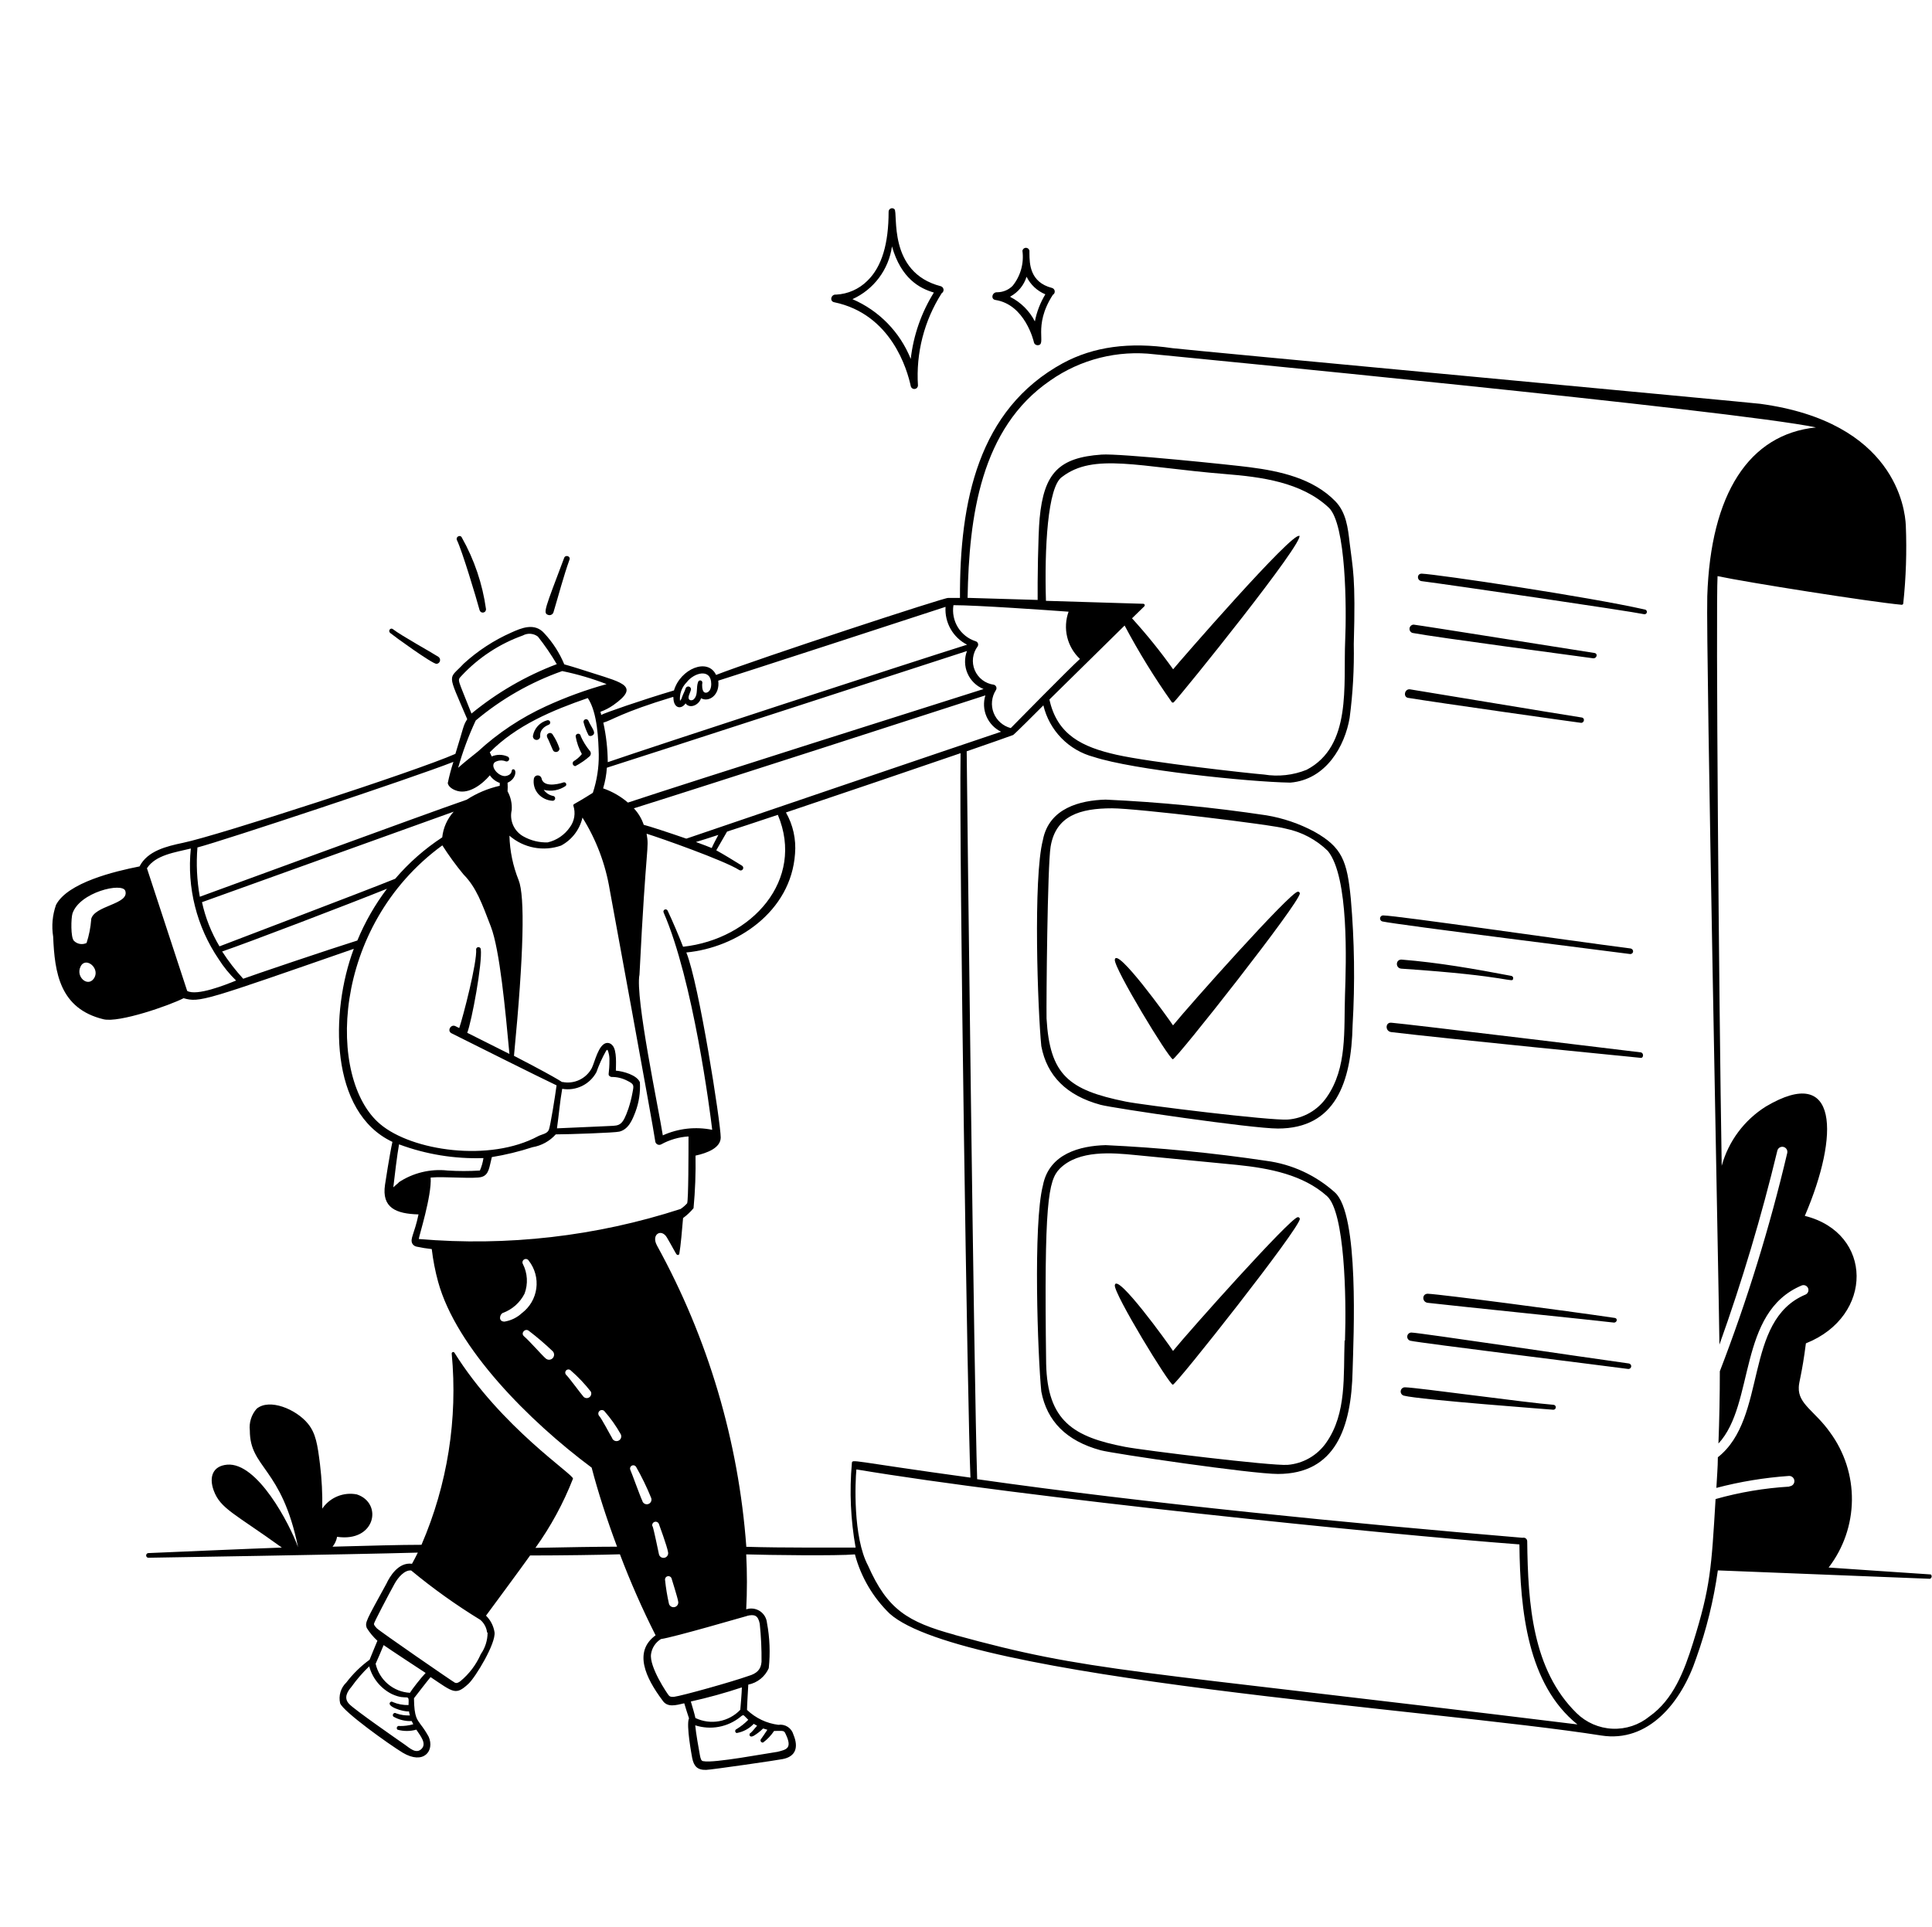 <svg width="391" height="390" viewBox="0 0 391 390" fill="none" xmlns="http://www.w3.org/2000/svg">
<path d="M78.958 128.117C79.738 128.777 87.478 134.377 88.338 134.377C88.503 134.366 88.659 134.303 88.786 134.197C88.912 134.091 89.002 133.948 89.042 133.788C89.082 133.628 89.07 133.459 89.008 133.307C88.947 133.154 88.838 133.024 88.698 132.937C87.918 132.397 80.998 128.537 79.578 127.397C79.078 126.937 78.458 127.637 78.958 128.117ZM97.058 123.497C97.097 123.658 97.195 123.798 97.332 123.89C97.469 123.982 97.636 124.019 97.8 123.994C97.963 123.969 98.112 123.884 98.215 123.754C98.318 123.625 98.369 123.462 98.358 123.297C97.65 118.199 95.987 113.28 93.458 108.797C93.138 108.137 92.158 108.677 92.478 109.337C93.538 111.517 96.358 120.917 97.058 123.497ZM110.958 124.477C111.064 124.511 111.176 124.523 111.288 124.513C111.399 124.504 111.507 124.472 111.606 124.419C111.704 124.367 111.792 124.296 111.862 124.21C111.933 124.123 111.986 124.024 112.018 123.917C113.078 120.397 114.018 116.737 115.258 113.277C115.518 112.577 114.438 112.237 114.178 112.917C110.278 123.297 109.818 124.117 110.958 124.477ZM114.098 158.357C112.518 158.897 109.918 159.277 109.598 157.537C109.551 157.369 109.45 157.221 109.311 157.116C109.172 157.011 109.002 156.954 108.828 156.954C108.654 156.954 108.484 157.011 108.345 157.116C108.206 157.221 108.105 157.369 108.058 157.537C107.954 158.104 107.981 158.687 108.137 159.241C108.293 159.796 108.574 160.307 108.958 160.737C109.708 161.554 110.75 162.042 111.858 162.097C111.991 162.097 112.118 162.044 112.212 161.951C112.305 161.857 112.358 161.73 112.358 161.597C112.358 161.464 112.305 161.337 112.212 161.243C112.118 161.15 111.991 161.097 111.858 161.097C111.121 160.931 110.472 160.496 110.038 159.877C110.795 160.073 111.586 160.104 112.356 159.965C113.126 159.827 113.856 159.524 114.498 159.077C114.556 159.009 114.592 158.925 114.601 158.835C114.609 158.746 114.591 158.657 114.547 158.579C114.504 158.5 114.438 158.437 114.357 158.398C114.277 158.358 114.187 158.344 114.098 158.357ZM117.538 149.037C117.538 148.899 117.483 148.767 117.386 148.669C117.288 148.572 117.156 148.517 117.018 148.517C116.88 148.517 116.748 148.572 116.65 148.669C116.553 148.767 116.498 148.899 116.498 149.037C116.714 150.299 117.14 151.516 117.758 152.637C117.308 153.204 116.759 153.685 116.138 154.057C116.041 154.124 115.968 154.22 115.929 154.331C115.89 154.442 115.887 154.562 115.92 154.675C115.953 154.788 116.021 154.888 116.114 154.96C116.207 155.032 116.32 155.073 116.438 155.077C117.482 154.53 118.456 153.858 119.338 153.077C119.485 152.927 119.567 152.726 119.567 152.517C119.567 152.308 119.485 152.107 119.338 151.957C118.613 151.067 118.008 150.085 117.538 149.037ZM110.958 148.477C110.458 148.757 110.738 149.297 110.958 149.677C111.918 151.937 111.958 151.977 112.038 152.037C112.139 152.128 112.264 152.188 112.398 152.211C112.533 152.234 112.67 152.218 112.796 152.166C112.921 152.113 113.03 152.027 113.108 151.915C113.186 151.804 113.231 151.673 113.238 151.537C112.912 150.531 112.448 149.575 111.858 148.697C111.817 148.62 111.76 148.552 111.691 148.498C111.622 148.444 111.542 148.406 111.457 148.385C111.372 148.364 111.284 148.362 111.198 148.378C111.112 148.393 111.03 148.427 110.958 148.477ZM119.078 145.877C119.024 145.763 118.93 145.674 118.814 145.624C118.698 145.574 118.568 145.569 118.448 145.608C118.328 145.647 118.227 145.728 118.162 145.837C118.098 145.945 118.075 146.073 118.098 146.197C118.341 147.127 118.69 148.026 119.138 148.877C119.245 148.947 119.37 148.984 119.498 148.984C119.626 148.984 119.751 148.947 119.858 148.877C120.818 148.377 119.718 147.357 119.078 145.877ZM109.318 148.897C109.318 148.557 109.318 147.417 111.018 146.717C111.14 146.68 111.242 146.596 111.302 146.483C111.362 146.371 111.375 146.239 111.338 146.117C111.301 145.995 111.217 145.893 111.104 145.833C110.992 145.773 110.86 145.76 110.738 145.797C110.011 145.996 109.355 146.396 108.845 146.952C108.336 147.507 107.993 148.195 107.858 148.937C107.844 149.043 107.853 149.152 107.884 149.254C107.916 149.357 107.969 149.451 108.041 149.531C108.112 149.611 108.201 149.674 108.299 149.716C108.398 149.759 108.504 149.779 108.612 149.776C108.719 149.773 108.824 149.747 108.92 149.699C109.016 149.652 109.101 149.584 109.168 149.5C109.235 149.416 109.284 149.319 109.31 149.215C109.335 149.111 109.338 149.002 109.318 148.897ZM168.818 61.177C180.398 63.577 183.618 74.837 184.338 78.237C184.392 78.399 184.501 78.538 184.646 78.629C184.79 78.72 184.962 78.758 185.132 78.737C185.302 78.716 185.459 78.637 185.577 78.513C185.694 78.389 185.766 78.228 185.778 78.057C185.348 71.472 187.03 64.921 190.578 59.357C190.709 59.279 190.814 59.165 190.881 59.029C190.948 58.892 190.973 58.739 190.954 58.588C190.935 58.437 190.872 58.295 190.773 58.179C190.675 58.064 190.544 57.98 190.398 57.937C179.538 55.137 181.818 43.077 181.018 42.337C180.919 42.244 180.795 42.181 180.662 42.157C180.528 42.133 180.39 42.149 180.265 42.202C180.14 42.255 180.033 42.343 179.957 42.456C179.881 42.569 179.84 42.701 179.838 42.837C179.838 49.277 178.498 53.977 175.538 56.837C173.845 58.524 171.585 59.522 169.198 59.637C168.198 59.517 167.818 60.977 168.818 61.177ZM172.518 60.557C174.643 59.594 176.49 58.11 177.888 56.243C179.286 54.376 180.191 52.187 180.518 49.877C182.378 56.397 186.118 58.377 188.998 59.217C186.458 63.293 184.859 67.885 184.318 72.657C182.141 67.221 177.898 62.87 172.518 60.557ZM201.438 60.717C207.438 61.637 209.198 69.017 209.258 69.337C209.302 69.494 209.396 69.632 209.527 69.729C209.657 69.827 209.815 69.879 209.978 69.877C211.978 69.877 208.898 66.137 213.078 59.677C213.211 59.602 213.318 59.488 213.385 59.351C213.452 59.214 213.476 59.06 213.455 58.909C213.433 58.758 213.367 58.617 213.264 58.504C213.161 58.392 213.027 58.312 212.878 58.277C208.398 57.117 208.358 53.337 208.338 51.297V50.757C208.31 50.589 208.223 50.437 208.093 50.327C207.963 50.217 207.798 50.157 207.628 50.157C207.458 50.157 207.293 50.217 207.163 50.327C207.033 50.437 206.946 50.589 206.918 50.757C207.089 52.017 207 53.3 206.656 54.524C206.312 55.749 205.721 56.89 204.918 57.877C204.107 58.678 203.018 59.137 201.878 59.157C200.778 59.057 200.438 60.557 201.438 60.717ZM204.478 60.017C206.052 59.163 207.229 57.727 207.758 56.017C208.552 57.625 209.902 58.89 211.558 59.577C210.534 61.265 209.817 63.12 209.438 65.057C208.346 62.929 206.61 61.2 204.478 60.117V60.017ZM262.638 246.377C261.018 246.617 240.638 269.457 237.398 273.457C236.378 271.877 225.958 257.457 225.618 260.157C225.398 261.877 236.658 280.317 237.358 280.297C238.058 280.277 263.158 248.497 263.058 246.717C263.053 246.667 263.038 246.619 263.014 246.574C262.991 246.53 262.958 246.491 262.919 246.459C262.88 246.428 262.835 246.404 262.787 246.39C262.739 246.376 262.688 246.371 262.638 246.377ZM237.358 214.417C238.058 214.417 263.158 182.597 263.058 180.837C263.056 180.786 263.043 180.736 263.02 180.69C262.997 180.645 262.965 180.604 262.925 180.572C262.885 180.54 262.839 180.517 262.79 180.504C262.74 180.491 262.688 180.488 262.638 180.497C261.018 180.677 240.638 203.557 237.398 207.557C236.398 206.037 225.958 191.557 225.618 194.257C225.398 195.937 236.518 214.257 237.358 214.417ZM332.958 123.397C321.298 120.757 290.958 116.257 287.718 116.117C286.718 116.117 286.718 117.517 287.718 117.637C293.238 118.337 329.438 123.637 332.798 124.337C332.916 124.343 333.031 124.306 333.123 124.232C333.215 124.159 333.277 124.054 333.296 123.938C333.316 123.822 333.293 123.703 333.23 123.603C333.168 123.503 333.071 123.43 332.958 123.397ZM285.858 128.117C290.578 129.017 319.498 132.837 322.478 133.257C323.178 133.257 323.418 132.297 322.698 132.177C318.858 131.597 287.698 126.617 286.098 126.437C285.894 126.441 285.699 126.518 285.546 126.653C285.394 126.788 285.294 126.973 285.265 127.175C285.237 127.377 285.28 127.582 285.389 127.755C285.497 127.927 285.664 128.056 285.858 128.117ZM284.958 141.257C290.618 142.197 319.778 146.317 319.998 146.317C320.638 146.317 320.798 145.337 320.118 145.237C315.018 144.457 286.498 139.697 285.378 139.537C284.258 139.377 283.918 141.077 284.958 141.257ZM329.918 193.117C330.678 193.117 330.738 192.077 329.918 191.977C316.558 190.257 283.078 185.377 279.918 185.297C279.767 185.296 279.621 185.35 279.507 185.45C279.393 185.549 279.319 185.687 279.3 185.836C279.28 185.986 279.316 186.138 279.4 186.263C279.485 186.389 279.612 186.479 279.758 186.517C282.958 187.217 326.338 192.637 329.918 193.117ZM283.618 194.237C282.398 194.237 282.398 195.997 283.618 196.077C306.098 197.577 306.038 199.097 306.238 198.077C306.25 198.017 306.249 197.954 306.236 197.894C306.223 197.834 306.198 197.777 306.162 197.727C306.127 197.676 306.082 197.634 306.029 197.601C305.977 197.568 305.919 197.547 305.858 197.537C298.398 196.117 291.118 194.837 283.618 194.237ZM332.038 213.017C332.038 213.017 284.498 207.237 281.578 207.017C280.318 206.897 280.298 208.777 281.578 208.917C291.578 210.137 332.118 214.137 332.118 214.137C332.658 214.117 332.678 213.097 332.038 213.017ZM326.638 267.717C327.258 267.717 327.438 266.877 326.818 266.777C316.958 265.317 291.818 262.017 288.958 261.877C287.738 261.877 287.758 263.577 288.958 263.717C293.318 264.237 323.878 267.357 326.638 267.717ZM329.678 275.997C320.498 274.737 287.198 269.757 285.678 269.737C285.467 269.726 285.26 269.795 285.098 269.93C284.936 270.065 284.83 270.256 284.803 270.466C284.775 270.675 284.827 270.887 284.948 271.059C285.07 271.232 285.252 271.353 285.458 271.397C286.878 271.777 326.118 276.637 329.458 277.097C329.604 277.126 329.755 277.096 329.879 277.014C330.003 276.931 330.089 276.803 330.118 276.657C330.147 276.511 330.117 276.36 330.035 276.236C329.952 276.112 329.824 276.026 329.678 275.997ZM314.398 284.357C309.238 283.977 287.018 280.897 284.398 280.817C284.18 280.8 283.963 280.866 283.792 281.003C283.621 281.14 283.509 281.337 283.478 281.554C283.447 281.771 283.501 281.991 283.627 282.17C283.753 282.349 283.943 282.473 284.158 282.517C287.298 283.337 314.558 285.357 314.338 285.357C314.471 285.365 314.601 285.32 314.7 285.232C314.8 285.144 314.86 285.02 314.868 284.887C314.876 284.754 314.831 284.624 314.743 284.525C314.655 284.425 314.531 284.365 314.398 284.357Z" fill="black"/>
<path d="M270.121 241.337C266.26 237.873 261.443 235.657 256.301 234.977C245.515 233.367 234.654 232.306 223.761 231.797C218.661 231.937 212.301 233.477 211.061 239.977C209.061 247.697 210.021 274.517 210.741 281.677C211.881 287.677 215.821 291.677 222.741 293.557C225.241 294.237 253.321 298.357 258.621 298.357C270.221 298.357 273.501 289.077 273.741 277.437C273.921 270.797 275.141 245.697 270.121 241.337ZM272.121 271.337C271.861 278.437 272.581 286.037 268.421 291.997C267.527 293.286 266.359 294.36 264.999 295.142C263.64 295.924 262.124 296.394 260.561 296.517C257.241 296.737 231.461 293.597 227.721 292.877C217.301 290.877 211.981 287.697 211.721 276.057C211.281 243.377 212.141 238.917 214.481 236.557C218.321 232.717 225.181 233.357 229.701 233.797L250.341 235.797C256.961 236.477 263.741 237.797 268.561 242.117C272.161 245.337 272.501 262.657 272.201 271.377L272.121 271.337ZM273.381 181.957C272.641 174.217 271.601 171.477 265.941 168.317C262.926 166.709 259.67 165.601 256.301 165.037C245.516 163.417 234.655 162.356 223.761 161.857C218.661 161.997 212.301 163.537 211.061 170.037C209.061 177.757 210.021 204.577 210.741 211.757C211.881 217.757 215.821 221.757 222.741 223.637C225.241 224.317 253.321 228.437 258.621 228.437C270.221 228.437 273.501 219.157 273.741 207.517C274.237 199 274.117 190.458 273.381 181.957ZM212.621 171.397C213.661 165.077 218.621 163.617 225.061 163.617C229.961 163.617 257.621 166.937 260.221 167.737C263.427 168.392 266.377 169.954 268.721 172.237C273.041 177.497 272.421 194.897 272.201 201.437C271.961 208.537 272.681 216.137 268.501 222.097C267.612 223.39 266.444 224.467 265.084 225.25C263.724 226.032 262.205 226.499 260.641 226.617C257.181 226.877 231.301 223.697 227.801 222.977C216.261 220.637 212.461 217.597 211.801 206.157C211.741 202.557 211.981 175.377 212.621 171.397Z" fill="black"/>
<path d="M390.76 318.698C387.72 318.518 371.36 317.378 370.08 317.298C373.084 313.388 374.738 308.609 374.792 303.678C374.847 298.747 373.298 293.933 370.38 289.958C367.32 285.618 363.9 284.238 364.04 280.838C364.04 279.738 364.68 278.198 365.48 271.918C379.28 266.438 379.12 249.558 365.26 246.118C372.28 229.778 372.14 215.238 357.38 223.978C353.006 226.722 349.817 231.002 348.44 235.978C347.86 201.638 347.24 122.558 347.6 116.618C353.6 117.898 378.44 121.818 384.84 122.418C384.879 122.424 384.919 122.421 384.958 122.411C384.996 122.401 385.032 122.383 385.064 122.359C385.096 122.335 385.122 122.305 385.142 122.27C385.162 122.236 385.175 122.197 385.18 122.158C385.742 116.918 385.916 111.644 385.7 106.378C385.56 102.918 383.46 85.418 356.22 81.738C354.72 81.518 239.52 70.798 237.3 70.478C228.5 69.178 221.3 70.178 215.1 73.518C197.96 82.878 194.2 101.518 194.28 121.038H191.88C191.88 120.698 153.24 133.378 144.92 136.618C143.24 133.058 137.7 135.398 136.4 139.758C129.68 141.758 122.4 144.298 121.66 144.718C121.66 144.498 121.56 144.278 121.52 144.078C122.451 143.746 123.332 143.289 124.14 142.718C129.48 138.938 126.14 138.218 119.98 136.258C118.1 135.658 116.14 135.018 114.2 134.478C113.245 132.178 111.89 130.066 110.2 128.238C108.2 125.918 105.44 127.158 103.44 128.058C99.923 129.621 96.681 131.742 93.84 134.338C90.72 137.718 90.4 135.798 94.56 145.578C93.7 146.898 93.86 147.178 92.16 152.598C84.36 156.058 43.96 169.178 37.06 170.598C33.64 171.318 29.86 172.238 28.24 175.378C23.2 176.378 13.72 178.638 11.34 183.158C10.612 185.223 10.413 187.436 10.76 189.598C11.06 196.878 12.08 204.158 20.94 206.318C24.12 207.078 34.3 203.518 37.16 202.058C40.42 202.978 41.44 202.538 71.6 192.058C66.78 204.938 66.7 225.158 79.42 231.138C78.88 233.518 77.92 239.758 77.92 239.818C77.22 244.498 80.16 245.698 84.7 245.818C83.86 249.818 82.94 250.718 83.44 251.718C83.527 251.875 83.647 252.012 83.792 252.119C83.937 252.226 84.103 252.301 84.28 252.338C85.303 252.561 86.338 252.728 87.38 252.838C87.642 255.067 88.07 257.273 88.66 259.438C92.34 272.878 107.12 287.678 119.74 297.078C121.02 301.998 122.82 307.558 124.88 313.078C121.4 313.078 113.94 313.198 108.36 313.318C111.466 308.986 114.019 304.283 115.96 299.318C116.26 298.558 101.46 288.998 91.96 273.798C91.92 273.743 91.864 273.704 91.799 273.685C91.734 273.667 91.665 273.67 91.603 273.696C91.541 273.721 91.489 273.767 91.456 273.825C91.422 273.883 91.41 273.951 91.42 274.018C92.665 287.221 90.56 300.524 85.3 312.698C81 312.698 74.92 312.878 67.3 313.078C67.772 312.501 68.089 311.812 68.22 311.078C76 312.238 77.54 304.258 72.22 302.498C70.899 302.238 69.531 302.373 68.286 302.885C67.042 303.397 65.975 304.264 65.22 305.378C65.276 302.378 65.122 299.377 64.76 296.398C64.26 292.398 63.92 290.138 62.32 288.178C59.92 285.238 54.52 282.998 51.94 285.158C51.415 285.754 51.021 286.454 50.783 287.212C50.545 287.969 50.469 288.769 50.56 289.558C50.56 297.238 57 296.918 60.32 313.178C58.62 308.478 52.1 295.938 45.96 296.478C43.06 296.738 42.26 298.958 43.24 301.678C44.6 305.418 47.52 306.378 57.04 313.258C52.52 313.398 29.96 314.378 29.96 314.378C29.852 314.4 29.755 314.459 29.685 314.545C29.615 314.631 29.577 314.738 29.577 314.848C29.577 314.958 29.615 315.065 29.685 315.151C29.755 315.237 29.852 315.296 29.96 315.318C29.96 315.318 71.1 314.658 84.56 314.278C84.18 315.038 83.8 315.798 83.38 316.538C80.62 316.158 78.86 319.158 78.22 320.538C74.06 328.138 73.84 328.398 74.22 329.518C74.816 330.48 75.543 331.355 76.38 332.118C76.02 332.938 75.06 335.338 74.8 335.958C73.02 337.257 71.437 338.806 70.1 340.558C69.539 341.09 69.128 341.759 68.907 342.5C68.686 343.24 68.662 344.026 68.84 344.778C69.48 346.478 78.68 353.058 81.5 354.778C85.74 357.298 88 354.398 86.76 351.558C86.283 350.681 85.735 349.844 85.12 349.058C84.48 348.078 83.82 347.718 83.78 343.758C84.14 343.298 86.38 340.378 87.14 339.478C91.8 342.598 92.2 343.238 94.82 340.818C96.24 339.498 100.4 332.618 100.08 330.378C99.879 329.109 99.276 327.938 98.36 327.038C99.46 325.538 105.56 317.298 107.28 314.858C113.28 314.858 122.1 314.738 125.46 314.618C127.576 320.208 129.986 325.682 132.68 331.018C128.14 334.318 130.68 339.638 134.02 344.118C135.04 345.738 136.8 345.158 138.48 344.778C138.68 345.458 139.22 347.198 139.44 347.818C138.82 349.198 140.02 355.458 140.08 355.818C140.42 357.538 141.14 358.298 142.9 358.258C143.82 358.258 157.58 356.258 158.36 356.078C161.06 355.578 161.64 353.678 160.58 351.138C160.405 350.486 159.996 349.922 159.432 349.553C158.867 349.184 158.186 349.036 157.52 349.138C155.138 348.836 152.915 347.777 151.18 346.118C151.18 345.318 151.38 342.118 151.44 340.998C152.346 340.819 153.196 340.423 153.916 339.845C154.637 339.267 155.208 338.524 155.58 337.678C155.908 334.617 155.787 331.524 155.22 328.498C155.175 328.018 155.023 327.554 154.774 327.141C154.525 326.728 154.186 326.377 153.782 326.113C153.378 325.85 152.92 325.681 152.441 325.619C151.963 325.558 151.477 325.605 151.02 325.758C151.21 322.054 151.21 318.342 151.02 314.638C155.6 314.778 169.46 314.958 173.02 314.638C174.233 319.203 176.666 323.352 180.06 326.638C194.96 339.938 290.06 345.938 324.06 351.298C333.54 352.798 340.26 344.718 343.3 335.598C345.354 329.855 346.815 323.918 347.66 317.878L390.58 319.578C390.666 319.549 390.743 319.498 390.803 319.429C390.863 319.361 390.904 319.279 390.922 319.19C390.94 319.101 390.935 319.008 390.906 318.922C390.878 318.836 390.827 318.758 390.76 318.698ZM18.96 198.118C17.72 199.838 15.26 197.718 16.32 195.618C17.38 193.518 20.44 196.118 18.96 198.118ZM18.46 186.118C18.337 187.736 18.021 189.334 17.52 190.878C17.1 191.08 16.628 191.146 16.169 191.067C15.71 190.988 15.288 190.768 14.96 190.438C14.28 189.758 14.38 185.858 14.66 184.938C16.06 180.598 24.8 178.538 25.36 180.338C26.24 183.078 18.96 183.278 18.44 186.118H18.46ZM84.26 350.118C85.12 351.418 86.4 352.938 85.3 354.018C84.2 355.098 82.94 353.858 81.94 353.158C80.56 352.198 71.94 346.218 70.7 344.958C69.46 343.698 70.32 342.398 71.12 341.458C72.187 339.962 73.392 338.569 74.72 337.298C75.045 338.499 75.619 339.618 76.405 340.582C77.19 341.547 78.17 342.336 79.28 342.898C82.58 344.438 82.8 342.438 82.68 345.138C81.596 345.165 80.518 344.961 79.52 344.538C79.447 344.476 79.355 344.442 79.26 344.442C79.164 344.442 79.072 344.476 79 344.538C78.08 345.378 81.54 346.538 82.78 346.418C82.78 346.658 82.9 346.998 82.96 347.238C82.015 347.277 81.071 347.134 80.18 346.818C79.76 346.498 79.26 347.118 79.62 347.478C80.743 348.121 82.026 348.433 83.32 348.378C83.414 348.597 83.521 348.811 83.64 349.018C82.743 349.277 81.812 349.398 80.88 349.378C80.784 349.345 80.68 349.347 80.586 349.382C80.491 349.417 80.411 349.483 80.36 349.57C80.308 349.656 80.288 349.758 80.302 349.858C80.317 349.958 80.365 350.05 80.44 350.118C81.682 350.466 82.997 350.466 84.24 350.118H84.26ZM82.96 342.658C81.321 342.564 79.758 341.939 78.506 340.878C77.254 339.818 76.382 338.378 76.02 336.778C76.36 336.078 77.22 333.998 77.64 332.998C79.06 333.998 84.68 337.678 86.14 338.638C85.24 339.558 83.36 341.978 82.96 342.658ZM98.68 330.458C98.678 332.025 98.197 333.553 97.3 334.838C96.368 336.964 94.95 338.841 93.16 340.318C92.7 340.638 92.42 340.758 92.08 340.618C91.74 340.478 76.78 330.158 76.24 329.578C76 329.298 75.68 328.978 75.68 328.698C75.68 328.418 78.68 322.698 79.9 320.498C80.58 319.298 81.9 317.738 83.22 317.898C87.642 321.56 92.321 324.902 97.22 327.898C97.977 328.551 98.462 329.465 98.58 330.458H98.68ZM192.96 122.498C197.64 122.498 212.22 123.518 216.26 123.818C215.667 125.462 215.568 127.243 215.977 128.943C216.386 130.642 217.284 132.184 218.56 133.378C216.56 135.178 204.9 147.018 204.56 147.378C203.779 147.175 203.058 146.789 202.455 146.253C201.853 145.717 201.386 145.046 201.093 144.294C200.8 143.543 200.69 142.732 200.771 141.93C200.852 141.127 201.122 140.356 201.56 139.678C201.62 139.581 201.656 139.472 201.666 139.358C201.676 139.245 201.658 139.131 201.615 139.026C201.572 138.92 201.505 138.827 201.419 138.752C201.333 138.678 201.23 138.625 201.12 138.598C200.276 138.485 199.478 138.154 198.802 137.637C198.126 137.12 197.598 136.435 197.268 135.651C196.939 134.867 196.82 134.01 196.924 133.166C197.027 132.322 197.35 131.519 197.86 130.838C197.916 130.745 197.95 130.64 197.959 130.531C197.968 130.423 197.951 130.314 197.91 130.213C197.869 130.112 197.806 130.022 197.724 129.95C197.642 129.878 197.545 129.826 197.44 129.798C195.947 129.313 194.676 128.311 193.855 126.973C193.034 125.635 192.716 124.049 192.96 122.498ZM262.96 108.498C261.68 107.438 238.48 134.158 237.42 135.478C234.855 131.875 232.077 128.428 229.1 125.158L231.58 122.738C231.624 122.697 231.654 122.644 231.668 122.586C231.681 122.527 231.677 122.466 231.656 122.41C231.634 122.354 231.596 122.306 231.547 122.272C231.498 122.237 231.44 122.219 231.38 122.218L211.68 121.618C211.36 111.038 212.02 98.478 214.94 96.538C221.36 91.598 230.44 94.538 248 95.958C255.22 96.538 263.38 97.578 268.9 102.738C272.46 106.058 272.52 123.258 272.24 129.618C271.84 138.698 273.64 150.998 264.44 155.818C261.702 156.923 258.713 157.255 255.8 156.778C252.94 156.558 232.88 154.338 225.96 152.778C219.04 151.218 213.96 148.778 212.38 141.598L227.6 126.618C230.446 131.982 233.633 137.16 237.14 142.118C237.166 142.151 237.199 142.178 237.237 142.197C237.275 142.215 237.317 142.225 237.36 142.225C237.402 142.225 237.444 142.215 237.482 142.197C237.52 142.178 237.553 142.151 237.58 142.118C239.36 140.278 264.22 109.458 262.96 108.398V108.498ZM134.3 184.698C140.3 198.498 143.7 224.978 144.14 228.698C140.771 228.011 137.272 228.403 134.14 229.818C133.34 224.638 128.5 201.818 129.42 197.278C130.78 169.938 131.42 172.018 130.86 168.758C133.6 169.598 146.58 174.178 149.62 176.118C149.736 176.192 149.878 176.217 150.013 176.187C150.148 176.157 150.265 176.075 150.34 175.958C150.414 175.841 150.439 175.7 150.409 175.565C150.379 175.43 150.296 175.312 150.18 175.238C148.36 174.118 146.66 173.058 144.96 172.118C145.44 171.278 146.96 168.658 147.08 168.438C147.2 168.218 146.22 168.698 157.42 164.938C162.96 178.118 152.16 190.118 138.24 191.638C137.28 189.178 136.24 186.738 135.12 184.338C135.072 184.229 134.983 184.144 134.872 184.101C134.762 184.058 134.638 184.06 134.53 184.108C134.421 184.156 134.336 184.245 134.292 184.355C134.249 184.466 134.252 184.589 134.3 184.698ZM140.84 170.438C141.94 170.118 143.48 169.618 145.38 168.998C144.88 169.938 144.32 170.998 144.04 171.658C143.44 171.398 142.26 170.958 140.84 170.438ZM138.84 169.738C135.38 168.538 131.4 167.238 130.28 166.958C129.863 165.713 129.181 164.573 128.28 163.618C142.72 159.098 192.1 143.138 199.42 140.758C198.984 142.162 199.065 143.676 199.648 145.026C200.232 146.376 201.278 147.473 202.6 148.118C196.58 150.118 140.96 169.038 138.96 169.738H138.84ZM199.04 139.478C188.82 142.718 140.16 158.118 127.08 162.458C125.603 161.19 123.9 160.212 122.06 159.578C122.472 158.218 122.727 156.816 122.82 155.398C127.48 153.958 195.7 131.778 195.7 131.778C195.14 133.246 195.179 134.874 195.807 136.314C196.435 137.754 197.603 138.89 199.06 139.478H199.04ZM138.96 138.118C140.48 136.118 143.94 135.218 143.94 138.458C143.94 140.138 142.86 140.458 142.46 140.078C142.06 139.698 142.06 138.578 142.14 138.238C142.156 138.132 142.134 138.023 142.076 137.932C142.018 137.842 141.929 137.775 141.826 137.746C141.723 137.716 141.612 137.726 141.515 137.772C141.418 137.818 141.341 137.899 141.3 137.998C140.84 139.158 141.3 140.498 140.54 141.398C140.447 141.539 140.312 141.647 140.153 141.705C139.994 141.762 139.821 141.767 139.66 141.718C138.94 141.358 139.66 140.358 139.84 139.598C139.859 139.465 139.829 139.33 139.757 139.217C139.685 139.105 139.575 139.021 139.447 138.982C139.319 138.944 139.181 138.952 139.059 139.007C138.936 139.061 138.837 139.157 138.78 139.278C138.52 140.078 138.38 140.178 138.02 141.138C137.955 141.41 137.817 141.659 137.62 141.858C137.552 141.174 137.637 140.484 137.869 139.837C138.101 139.19 138.473 138.603 138.96 138.118ZM136.28 141.118C136.28 143.518 137.94 143.618 138.74 142.378C139.62 143.558 141.46 142.698 141.88 141.338C143.46 142.218 145.74 140.698 145.36 137.778C147.36 137.178 188.56 123.778 191.36 122.838C191.256 124.401 191.614 125.961 192.39 127.323C193.165 128.684 194.323 129.788 195.72 130.498C184.48 134.018 131.72 151.258 123 154.278C122.981 151.587 122.679 148.906 122.1 146.278C123.9 145.778 125.72 144.238 136.18 141.078L136.28 141.118ZM93.44 136.758C96.854 133.105 101.092 130.321 105.8 128.638C106.276 128.373 106.819 128.252 107.362 128.292C107.906 128.331 108.426 128.527 108.86 128.858C110.26 130.628 111.536 132.492 112.68 134.438C106.42 136.81 100.59 140.188 95.42 144.438C92.54 137.078 92.48 137.838 93.44 136.758ZM96.28 145.838C101.464 141.479 107.392 138.091 113.78 135.838C116.842 136.465 119.846 137.348 122.76 138.478C118.56 139.642 114.46 141.14 110.5 142.958C105.453 145.268 100.803 148.359 96.72 152.118C95.26 153.278 93.76 154.478 92.72 155.418C93.643 152.133 94.834 148.929 96.28 145.838ZM116.04 163.098C116.277 163.825 116.337 164.598 116.216 165.353C116.094 166.108 115.794 166.823 115.34 167.438C114.278 168.991 112.672 170.09 110.84 170.518C109.143 170.568 107.464 170.16 105.98 169.338C105.044 168.834 104.3 168.036 103.862 167.068C103.425 166.099 103.318 165.013 103.56 163.978C103.656 162.656 103.364 161.336 102.72 160.178C102.76 159.599 102.76 159.017 102.72 158.438C104.54 157.638 104.56 155.718 103.9 155.718C103.24 155.718 104 156.598 102.56 157.038C101.12 157.478 99.08 155.238 100.12 154.298C100.455 154.092 100.835 153.968 101.228 153.937C101.621 153.906 102.015 153.968 102.38 154.118C102.445 154.138 102.514 154.144 102.582 154.137C102.651 154.13 102.717 154.11 102.777 154.078C102.837 154.045 102.891 154.001 102.934 153.948C102.977 153.895 103.01 153.834 103.03 153.768C103.049 153.702 103.056 153.633 103.049 153.565C103.042 153.497 103.022 153.431 102.989 153.37C102.957 153.31 102.913 153.257 102.86 153.213C102.806 153.17 102.745 153.138 102.68 153.118C102.18 152.903 101.643 152.793 101.1 152.793C100.556 152.793 100.019 152.903 99.52 153.118L99.12 152.278C104.54 146.798 111.84 143.758 118.96 141.298C120.96 144.278 121.1 149.938 121.18 152.698C121.214 155.34 120.808 157.969 119.98 160.478C116.1 162.958 115.92 162.718 116.04 163.098ZM40.04 171.518C45.04 170.218 83.36 157.518 91.76 154.218C91.301 155.629 90.92 157.065 90.62 158.518C90.84 159.578 92.24 160.018 92.62 160.118C94.94 160.718 97.52 158.838 99.14 156.938C99.623 157.654 100.324 158.194 101.14 158.478V159.058C98.757 159.595 96.489 160.55 94.44 161.878C85.26 165.058 44.98 179.878 40.44 181.518C39.846 178.22 39.684 174.858 39.96 171.518H40.04ZM91.82 164.298C90.513 165.741 89.701 167.562 89.5 169.498C85.945 171.825 82.739 174.647 79.98 177.878C73.84 180.378 45.66 191.058 44.42 191.558C42.763 188.789 41.568 185.77 40.88 182.618L91.82 164.298ZM37.88 200.578L29.74 175.758C31.48 173.038 35.46 172.538 38.62 171.758C37.804 179.656 39.801 187.588 44.26 194.158C45.259 195.731 46.441 197.181 47.78 198.478C45.68 199.338 39.8 201.678 37.88 200.578ZM49.22 198.118C47.646 196.402 46.221 194.555 44.96 192.598C49.92 190.918 70.74 182.958 78.32 179.898C75.881 183.121 73.864 186.643 72.32 190.378C66.76 192.118 51.2 197.378 49.22 198.118ZM76.96 227.558C66.14 218.518 66.96 187.558 89.52 171.118C90.825 173.164 92.254 175.127 93.8 176.998C96.4 179.638 97.52 182.818 99.34 187.558C101.16 192.298 102.28 204.558 103.1 213.338L94.56 209.058C95.46 206.758 97.66 194.938 97.3 192.098C97.277 191.99 97.218 191.893 97.133 191.823C97.047 191.753 96.94 191.715 96.83 191.715C96.719 191.715 96.612 191.753 96.527 191.823C96.441 191.893 96.382 191.99 96.36 192.098C96.6 194.778 93.68 205.938 92.94 208.098L92.18 207.718C91.24 207.238 90.42 208.678 91.38 209.158C95.38 211.158 109.16 218.058 112.64 219.698C112.34 221.958 111.4 227.838 111.08 228.678C110.76 229.518 109.64 229.598 108.92 229.978C99.06 235.298 83.36 232.958 76.96 227.558ZM80.72 239.358C80.36 239.658 79.96 239.998 79.6 240.338C79.82 238.338 80.4 233.558 80.76 231.638C86.217 233.67 92.019 234.614 97.84 234.418C97.714 235.286 97.472 236.134 97.12 236.938C94.948 237.075 92.771 237.075 90.6 236.938C87.098 236.548 83.572 237.405 80.64 239.358H80.72ZM102.1 267.518C100.76 267.518 101.14 265.998 101.78 265.758C103.681 265.059 105.246 263.665 106.16 261.858C106.523 260.889 106.681 259.855 106.622 258.822C106.564 257.789 106.29 256.779 105.82 255.858C105.732 255.699 105.711 255.511 105.762 255.337C105.813 255.163 105.93 255.015 106.09 254.928C106.249 254.84 106.436 254.82 106.611 254.87C106.785 254.921 106.932 255.039 107.02 255.198C107.631 255.983 108.081 256.881 108.342 257.842C108.603 258.802 108.67 259.805 108.54 260.791C108.41 261.778 108.084 262.729 107.583 263.588C107.082 264.448 106.414 265.199 105.62 265.798C104.642 266.706 103.417 267.305 102.1 267.518ZM110.44 274.978C109.48 274.118 107.26 271.538 106.04 270.478C105.32 269.838 106.28 268.798 107.02 269.378C108.715 270.673 110.338 272.062 111.88 273.538C112.052 273.732 112.144 273.985 112.137 274.246C112.129 274.506 112.022 274.753 111.838 274.937C111.654 275.121 111.407 275.227 111.147 275.235C110.887 275.243 110.634 275.151 110.44 274.978ZM118.12 282.758C117.5 282.058 115.24 278.938 114.6 278.318C114.475 278.201 114.402 278.04 114.396 277.869C114.39 277.698 114.453 277.533 114.57 277.408C114.686 277.283 114.848 277.21 115.018 277.204C115.189 277.199 115.355 277.261 115.48 277.378C116.984 278.681 118.357 280.128 119.58 281.698C119.668 281.891 119.687 282.109 119.633 282.315C119.58 282.521 119.456 282.701 119.284 282.826C119.112 282.951 118.902 283.013 118.69 283C118.477 282.988 118.276 282.902 118.12 282.758ZM84.76 250.758C84.76 250.318 87.4 242.058 87.16 238.358C89.94 238.098 96.08 238.698 97.54 238.218C99 237.738 99.02 236.218 99.54 234.218C102.327 233.763 105.075 233.095 107.76 232.218C109.581 231.908 111.244 230.992 112.48 229.618C115 229.618 124.48 229.298 125.36 229.058C127.24 228.578 128 226.618 128.6 225.058C129.317 223.143 129.624 221.099 129.5 219.058C128.88 217.618 126.22 216.858 124.64 216.718C124.64 215.718 124.9 212.578 123.94 211.598C123.8 211.419 123.616 211.28 123.405 211.195C123.194 211.111 122.964 211.084 122.74 211.118C121.1 211.438 120.4 214.918 119.76 216.218C119.196 217.269 118.306 218.109 117.224 218.61C116.142 219.112 114.926 219.248 113.76 218.998C113.76 219.198 114.92 219.358 104.02 213.718C106.02 192.998 106.26 181.398 104.96 178.158C103.81 175.292 103.18 172.245 103.1 169.158C104.512 170.384 106.223 171.216 108.06 171.567C109.897 171.918 111.795 171.777 113.56 171.158C114.642 170.578 115.588 169.772 116.333 168.796C117.078 167.82 117.605 166.695 117.88 165.498C120.672 169.956 122.549 174.926 123.4 180.118C123.4 180.118 132.26 228.298 132.6 230.958C132.606 231.098 132.647 231.234 132.721 231.353C132.794 231.472 132.897 231.571 133.02 231.639C133.142 231.707 133.28 231.743 133.42 231.743C133.56 231.742 133.697 231.706 133.82 231.638C135.519 230.704 137.404 230.158 139.34 230.038C139.34 233.278 139.34 242.938 139.06 243.578C138.667 244.009 138.223 244.392 137.74 244.718C120.663 250.261 102.648 252.329 84.76 250.798V250.758ZM123.34 217.778C123.399 217.847 123.473 217.902 123.556 217.94C123.639 217.978 123.729 217.998 123.82 217.998C124.891 217.993 125.947 218.247 126.9 218.738C128.38 219.478 128.3 219.618 128 221.198C127.802 222.283 127.528 223.352 127.18 224.398C126 227.838 125.42 227.838 123.48 227.918C119.8 228.058 124.26 227.918 112.72 228.398C113.1 225.718 113.32 222.978 113.78 220.398C115.14 220.632 116.538 220.433 117.78 219.83C119.021 219.228 120.042 218.251 120.7 217.038C121.236 215.516 121.905 214.043 122.7 212.638C122.86 212.498 122.94 212.498 122.94 212.498C122.94 212.498 123.3 213.158 123.34 214.298C123.36 217.438 122.96 217.438 123.34 217.818V217.778ZM123.9 291.118C123.44 290.378 121.76 287.118 121.22 286.558C121.117 286.414 121.071 286.238 121.09 286.063C121.109 285.887 121.192 285.725 121.323 285.607C121.454 285.488 121.623 285.422 121.8 285.42C121.976 285.419 122.147 285.482 122.28 285.598C123.566 287.053 124.692 288.642 125.64 290.338C125.748 290.569 125.761 290.833 125.675 291.073C125.588 291.313 125.41 291.509 125.18 291.618C124.949 291.727 124.684 291.739 124.444 291.653C124.204 291.567 124.008 291.389 123.9 291.158V291.118ZM130.02 303.858C129.52 302.818 127.82 298.038 127.56 297.518C127.494 297.366 127.488 297.195 127.543 297.039C127.598 296.883 127.709 296.753 127.855 296.675C128.001 296.597 128.17 296.577 128.331 296.618C128.491 296.659 128.63 296.759 128.72 296.898C129.88 298.927 130.902 301.032 131.78 303.198C131.826 303.313 131.848 303.437 131.847 303.561C131.845 303.686 131.819 303.808 131.769 303.923C131.72 304.037 131.649 304.14 131.56 304.227C131.471 304.314 131.365 304.382 131.25 304.428C131.134 304.474 131.011 304.497 130.886 304.495C130.762 304.493 130.639 304.467 130.525 304.418C130.411 304.368 130.307 304.297 130.221 304.208C130.134 304.119 130.066 304.013 130.02 303.898V303.858ZM132.02 308.918C131.97 308.746 131.988 308.562 132.071 308.403C132.153 308.244 132.293 308.122 132.462 308.063C132.631 308.005 132.816 308.013 132.979 308.086C133.143 308.159 133.271 308.292 133.34 308.458C133.34 308.458 135.02 313.018 135.2 314.178C135.258 314.422 135.217 314.679 135.086 314.893C134.954 315.107 134.744 315.26 134.5 315.318C134.256 315.376 133.998 315.335 133.785 315.204C133.571 315.073 133.418 314.862 133.36 314.618C133.16 313.718 132.38 309.838 132.08 308.958L132.02 308.918ZM137.24 324.118C137.306 324.365 137.271 324.627 137.144 324.849C137.016 325.07 136.806 325.232 136.56 325.298C136.313 325.364 136.05 325.33 135.829 325.202C135.607 325.075 135.446 324.865 135.38 324.618C135.028 323.048 134.767 321.458 134.6 319.858C134.565 319.68 134.603 319.496 134.704 319.346C134.805 319.196 134.962 319.092 135.14 319.058C135.317 319.023 135.501 319.061 135.651 319.162C135.801 319.264 135.905 319.42 135.94 319.598C136.02 319.918 137.1 323.258 137.24 324.118ZM139.8 344.418C143.294 343.645 146.745 342.69 150.14 341.558C150.14 342.458 149.84 345.918 149.82 346.098C148.675 347.297 147.18 348.103 145.549 348.401C143.918 348.699 142.235 348.474 140.74 347.758C140.6 347.078 140.18 345.638 139.8 344.378V344.418ZM151.44 348.118C150.732 348.838 149.94 349.469 149.08 349.998C148.995 350.025 148.921 350.078 148.868 350.15C148.816 350.222 148.788 350.309 148.788 350.398C148.788 350.487 148.816 350.574 148.868 350.646C148.921 350.717 148.995 350.771 149.08 350.798C150.405 350.574 151.621 349.92 152.54 348.938L153.22 349.318C151.58 351.318 151.9 350.658 151.74 350.918C151.58 351.178 151.74 351.798 152.54 351.358C153.23 350.943 153.868 350.446 154.44 349.878L155.3 350.138C154.92 350.698 154.18 351.838 154.06 351.958C153.987 352.022 153.938 352.109 153.92 352.204C153.902 352.299 153.915 352.397 153.958 352.484C154.002 352.57 154.072 352.64 154.159 352.682C154.246 352.725 154.345 352.737 154.44 352.718C155.31 352.073 156.061 351.281 156.66 350.378C158.54 350.378 158.66 350.218 159 350.998C160.42 353.958 159.12 354.138 157.38 354.598C155.2 354.898 144.44 356.938 142.38 356.498C141.9 356.498 141.78 355.978 141.64 355.238C141.42 354.018 140.84 350.838 140.7 349.238C142.245 349.735 143.889 349.84 145.485 349.543C147.08 349.247 148.577 348.557 149.84 347.538C150.02 347.358 150.34 347.138 150.48 347.198C150.62 347.258 151.24 347.958 151.44 348.118ZM151.2 327.078C152.64 326.738 153.42 326.918 153.76 328.698C154.026 331.249 154.146 333.813 154.12 336.378C154 337.898 153.24 338.738 151.44 339.258C148.12 340.438 138.06 343.258 136.36 343.478C135.82 343.478 135.62 343.478 135.36 343.198C135.1 342.918 131.36 337.418 131.76 334.798C131.852 334.179 132.079 333.588 132.424 333.066C132.77 332.544 133.226 332.104 133.76 331.778C136.44 331.398 150.76 327.198 151.2 327.098V327.078ZM151.04 313.078C149.467 291.694 143.3 270.901 132.96 252.118C131.72 249.838 133.86 248.618 134.96 250.478C136.06 252.338 136.76 253.758 136.96 253.938C136.997 253.98 137.045 254.011 137.098 254.027C137.152 254.044 137.209 254.044 137.263 254.03C137.317 254.015 137.366 253.986 137.405 253.945C137.443 253.904 137.469 253.853 137.48 253.798C137.76 252.258 138.06 248.698 138.24 246.558C139.027 245.982 139.739 245.31 140.36 244.558C140.691 241.021 140.825 237.469 140.76 233.918C143.14 233.398 145.84 232.358 145.86 230.258C145.86 227.378 141.48 199.138 138.9 192.798C149.04 191.838 160.08 184.598 160.9 172.798C161.142 169.896 160.501 166.988 159.06 164.458C170.62 160.578 184.78 155.758 194.4 152.458C194.1 173.338 195.82 286.358 196.4 299.098C171.78 295.718 172.52 295.278 172.4 296.198C171.897 301.893 172.152 307.63 173.16 313.258C168.96 313.238 158.52 313.338 150.96 313.098L151.04 313.078ZM193.22 330.918C183.68 328.318 179.6 325.798 175.68 316.918C172.58 311.118 173.08 299.798 173.32 297.438C207.2 303.118 279.12 310.478 307.5 312.618C307.64 326.178 309.2 340.978 319.24 349.058C226.96 337.718 220.78 338.518 193.22 330.938V330.918ZM362.14 300.918C357.083 301.218 352.074 302.062 347.2 303.438C346.36 317.438 346.18 321.218 342.64 332.538C340.86 338.258 338.64 344.038 333.82 347.438C331.712 349.161 329.043 350.047 326.323 349.925C323.604 349.803 321.025 348.683 319.08 346.778C310.18 338.058 309.22 324.778 309.08 311.998C309.081 311.883 309.055 311.769 309.005 311.666C308.955 311.563 308.881 311.473 308.79 311.403C308.698 311.333 308.592 311.285 308.479 311.264C308.367 311.242 308.25 311.247 308.14 311.278C273.4 308.358 232.26 304.338 197.76 299.418C197.12 279.938 195.76 164.758 195.64 152.078C200.5 150.398 203.98 149.178 205.04 148.778C205.04 148.778 205.18 148.778 211.16 142.778C211.754 145.279 213.017 147.572 214.813 149.411C216.61 151.25 218.873 152.566 221.36 153.218C229.36 155.838 252.6 158.278 261.14 158.418C268.4 157.818 272.18 150.978 273.14 145.318C273.792 140.366 274.073 135.372 273.98 130.378C274.38 116.578 273.78 115.238 273.14 109.858C272.8 106.858 272.44 103.758 270.28 101.498C265.74 96.798 258.98 95.358 252.94 94.578C249.66 94.138 226.44 91.738 222.94 92.018C214.3 92.618 211.26 95.758 210.4 104.938C210.08 108.378 209.96 117.918 210 121.438L195.82 121.018C196.12 104.618 198.44 86.678 212.56 77.018C218.701 72.714 226.214 70.827 233.66 71.718C236.74 72.038 351.3 83.098 367.52 86.518C353.96 87.898 346.18 99.958 345.52 120.698C345.22 131.078 347.92 264.098 347.98 272.178C352.586 259.31 356.498 246.205 359.7 232.918C359.763 232.653 359.93 232.424 360.162 232.281C360.395 232.139 360.674 232.094 360.94 232.158C361.205 232.222 361.434 232.388 361.576 232.621C361.719 232.853 361.763 233.133 361.7 233.398C358.163 248.418 353.606 263.179 348.06 277.578C348.06 282.445 347.966 287.318 347.78 292.198C355.22 284.198 351.6 265.658 364.64 260.198C364.881 260.106 365.149 260.112 365.387 260.213C365.625 260.315 365.814 260.505 365.915 260.743C366.016 260.981 366.02 261.249 365.928 261.49C365.836 261.732 365.654 261.928 365.42 262.038C352.74 267.318 357.8 286.998 347.66 294.978C347.66 296.978 347.46 299.118 347.36 301.178C352.173 299.914 357.095 299.104 362.06 298.758C362.197 298.753 362.335 298.775 362.464 298.823C362.594 298.87 362.713 298.943 362.814 299.037C362.915 299.131 362.997 299.244 363.054 299.369C363.112 299.495 363.144 299.63 363.15 299.768C363.155 299.906 363.133 300.043 363.085 300.173C363.037 300.302 362.964 300.421 362.87 300.522C362.777 300.623 362.664 300.705 362.538 300.763C362.413 300.82 362.277 300.853 362.14 300.858V300.918Z" fill="black"/>
</svg>
